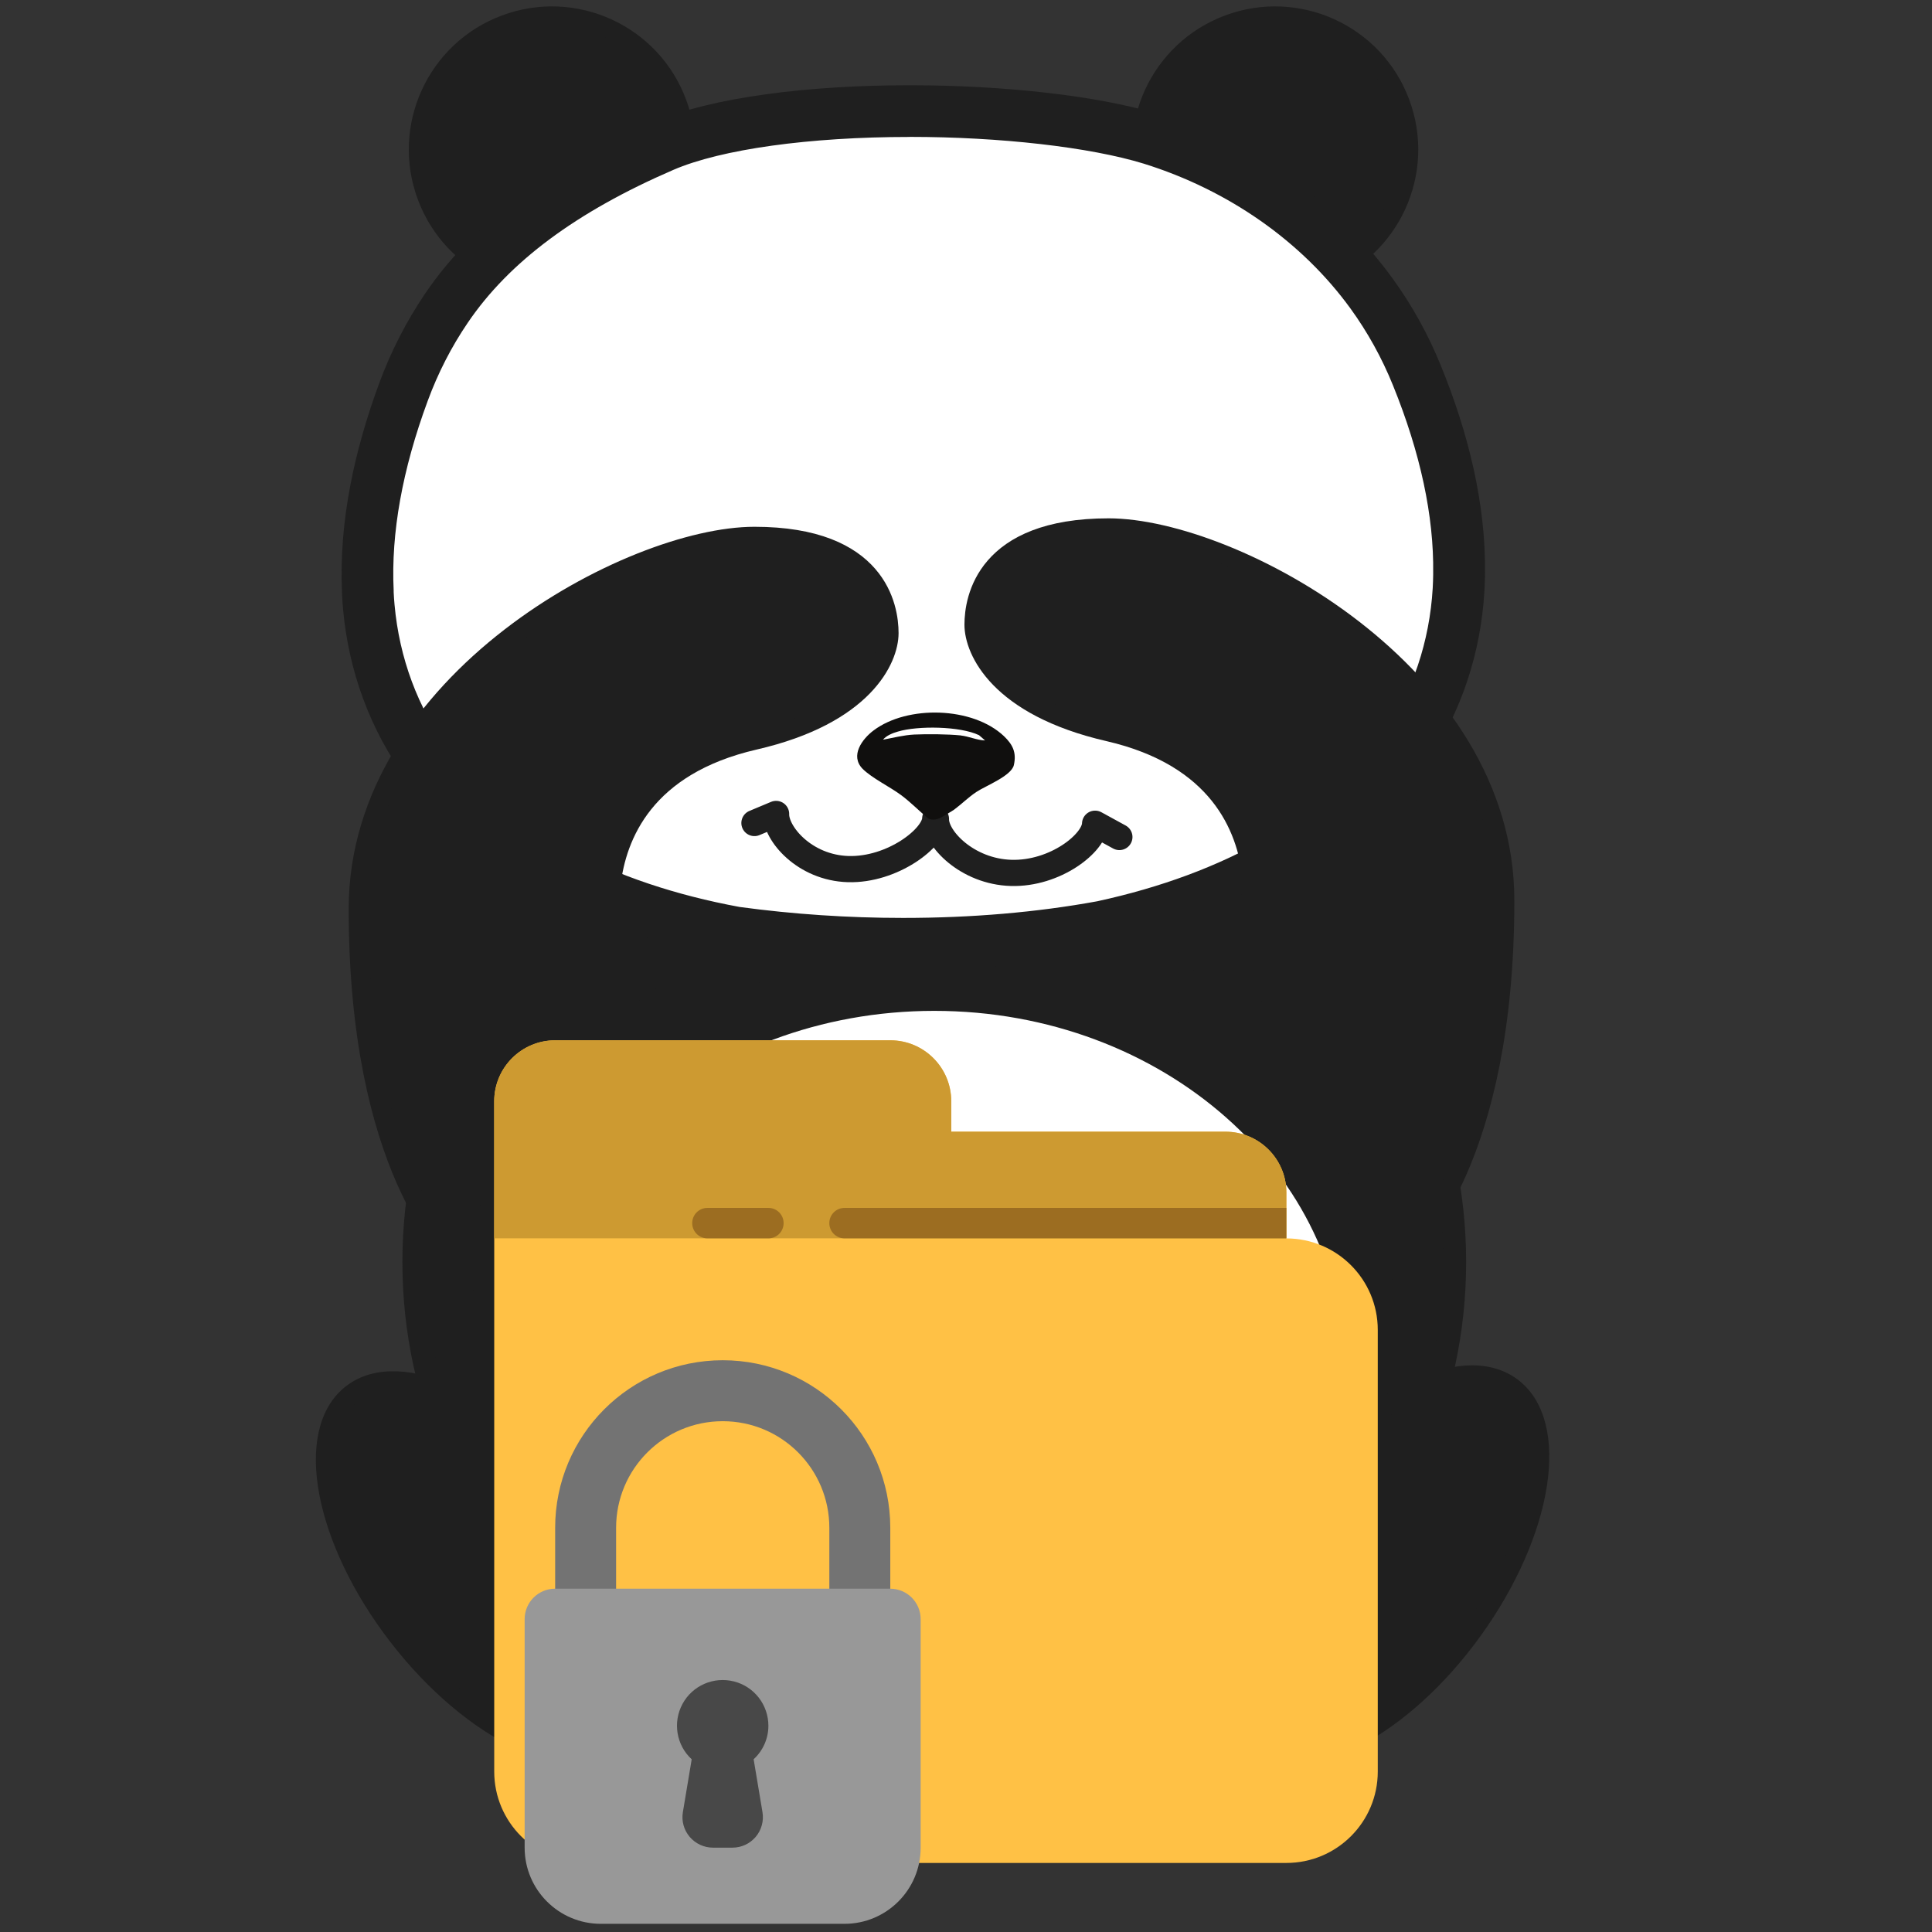 <svg width="121" height="121" viewBox="0 0 121 121" fill="none" xmlns="http://www.w3.org/2000/svg">
<rect x="0" y="0" width="121" height="121" fill="#333333" stroke="none"/>
<path d="M58.513 110.213C76.512 110.213 91.103 96.257 91.103 79.042C91.103 61.826 76.512 47.87 58.513 47.87C40.513 47.87 25.922 61.826 25.922 79.042C25.922 96.257 40.513 110.213 58.513 110.213Z" fill="#1F1F1F" stroke="#1F1F1F" stroke-width="1.44" stroke-miterlimit="10"/>
<path d="M58.516 110.214C73.739 110.214 86.079 99.303 86.079 85.844C86.079 72.385 73.739 61.475 58.516 61.475C43.293 61.475 30.952 72.385 30.952 85.844C30.952 99.303 43.293 110.214 58.516 110.214Z" fill="white" stroke="#1F1F1F" stroke-width="3.67" stroke-miterlimit="10"/>
<path d="M92.242 102.108C96.696 95.935 97.768 89.099 94.636 86.839C91.504 84.579 85.354 87.752 80.9 93.925C76.446 100.099 75.374 106.935 78.506 109.195C81.638 111.455 87.788 108.282 92.242 102.108Z" fill="#1F1F1F" stroke="#1F1F1F" stroke-width="1.2" stroke-miterlimit="10"/>
<path d="M35.992 93.933C40.642 99.961 41.933 106.759 38.874 109.117C35.816 111.475 29.572 108.497 24.922 102.469C20.273 96.445 18.982 89.646 22.04 87.288C25.098 84.931 31.343 87.908 35.992 93.936V93.933Z" fill="#1F1F1F" stroke="#1F1F1F" stroke-width="1.2" stroke-miterlimit="10"/>
<path d="M59.571 89.008C59.571 89.591 59.098 90.064 58.514 90.064C57.931 90.064 57.459 89.591 57.459 89.008C57.459 88.425 57.931 87.952 58.514 87.952C59.098 87.952 59.571 88.425 59.571 89.008Z" fill="#1F1F1F"/>
<path d="M87.697 6.446C89.31 10.773 87.11 15.591 82.78 17.205C78.453 18.818 73.635 16.618 72.021 12.288C70.408 7.961 72.608 3.143 76.939 1.529C81.265 -0.084 86.084 2.116 87.697 6.446Z" fill="#1F1F1F" stroke="#1F1F1F" stroke-width="1.2" stroke-miterlimit="10"/>
<path d="M42.407 6.446C44.021 10.773 41.821 15.591 37.49 17.205C33.163 18.818 28.345 16.618 26.732 12.288C25.118 7.961 27.318 3.143 31.649 1.529C35.976 -0.084 40.794 2.116 42.407 6.446Z" fill="#1F1F1F" stroke="#1F1F1F" stroke-width="1.2" stroke-miterlimit="10"/>
<path d="M56.565 59.102C53.026 59.102 49.484 58.863 46.033 58.39C41.904 57.635 38.131 56.374 34.886 54.643C31.48 52.831 28.752 50.554 26.775 47.878C24.696 45.054 23.424 41.644 23.094 38.014C23.068 37.721 23.046 37.423 23.031 37.127C22.852 33.243 23.603 29.037 25.265 24.538C25.954 22.675 26.856 20.912 27.949 19.298C30.713 15.221 35.154 11.902 41.516 9.152C44.746 7.755 50.379 6.952 56.964 6.952C62.871 6.952 68.537 7.609 72.115 8.701C77.74 10.454 82.632 13.886 85.884 18.367C87.028 19.944 87.989 21.678 88.737 23.519C90.545 27.963 91.432 32.143 91.374 35.942V36.034C91.366 36.323 91.359 36.62 91.341 36.914C91.132 40.555 89.969 44.005 87.978 46.891C86.09 49.63 83.439 51.992 80.091 53.913C76.901 55.743 73.172 57.129 68.999 58.031C65.156 58.735 60.954 59.098 56.557 59.098L56.565 59.102Z" fill="white"/>
<path d="M56.971 8.573C62.639 8.573 68.264 9.215 71.63 10.249C76.933 11.902 81.531 15.122 84.578 19.32C85.645 20.791 86.543 22.408 87.24 24.131C88.963 28.374 89.811 32.341 89.759 35.906V36.005C89.755 36.279 89.745 36.555 89.73 36.83C89.535 40.174 88.472 43.338 86.653 45.982C84.904 48.519 82.429 50.719 79.294 52.52C76.262 54.262 72.705 55.582 68.715 56.447C64.931 57.14 60.843 57.489 56.563 57.489C53.124 57.489 49.677 57.258 46.326 56.803C42.322 56.066 38.728 54.859 35.648 53.22C32.454 51.523 29.909 49.403 28.079 46.924C26.173 44.343 25.01 41.211 24.71 37.875C24.684 37.6 24.666 37.328 24.655 37.083V36.969C24.482 33.39 25.201 29.397 26.789 25.103C27.43 23.361 28.274 21.715 29.297 20.212C31.882 16.398 36.095 13.267 42.167 10.641C45.16 9.347 50.697 8.577 56.974 8.577M56.974 5.339C50.785 5.339 44.61 6.058 40.884 7.671C35.325 10.073 30.041 13.347 26.62 18.396C25.443 20.134 24.482 22.016 23.756 23.985C22.213 28.169 21.212 32.646 21.421 37.123C21.421 37.156 21.421 37.185 21.421 37.218C21.435 37.534 21.457 37.849 21.487 38.164C21.835 42.018 23.177 45.725 25.476 48.846C27.735 51.908 30.786 54.298 34.126 56.077C37.771 58.017 41.764 59.26 45.816 59.997C49.388 60.484 53.018 60.723 56.563 60.723C61.041 60.723 65.393 60.345 69.35 59.619C73.376 58.75 77.325 57.379 80.907 55.325C84.189 53.44 87.163 50.95 89.323 47.819C91.523 44.629 92.744 40.878 92.968 37.017C92.986 36.701 92.997 36.382 93.004 36.067C93.004 36.034 93.004 36.005 93.004 35.971C93.07 31.491 91.926 27.043 90.247 22.914C89.459 20.971 88.439 19.119 87.203 17.421C83.617 12.486 78.381 8.962 72.602 7.161C68.8 5.995 62.881 5.339 56.978 5.339H56.974Z" fill="#1F1F1F"/>
<path d="M28.304 78.488C28.304 78.488 22.438 73.197 22.438 56.924C22.438 42.675 39.529 33.592 47.251 33.592C54.973 33.592 55.677 38.043 55.677 39.653C55.677 41.263 54.126 44.779 47.251 46.36C40.376 47.944 38.619 52.315 38.267 55.406C37.915 58.497 41.256 61.06 41.256 61.06C35.183 65.046 30.791 70.777 28.304 78.485V78.488Z" fill="#1F1F1F" stroke="#1F1F1F" stroke-width="1.2" stroke-miterlimit="10"/>
<path d="M88.376 77.96C88.376 77.96 94.243 72.669 94.243 56.395C94.243 42.146 77.152 33.063 69.429 33.063C61.707 33.063 61.003 37.515 61.003 39.125C61.003 40.734 62.554 44.251 69.429 45.831C76.305 47.415 78.061 51.786 78.413 54.877C78.765 57.969 75.425 60.532 75.425 60.532C81.291 64.833 85.538 70.718 88.376 77.956V77.96Z" fill="#1F1F1F" stroke="#1F1F1F" stroke-width="1.2" stroke-miterlimit="10"/>
<path d="M58.573 51.27C58.536 52.484 55.878 54.511 53.124 54.431C50.37 54.35 48.57 52.19 48.607 50.977L47.25 51.545" stroke="#1F1F1F" stroke-width="1.64" stroke-linecap="round" stroke-linejoin="round"/>
<path d="M58.618 51.292C58.581 52.506 60.573 54.589 63.326 54.669C66.08 54.75 68.552 52.803 68.585 51.589L70.106 52.421" stroke="#1F1F1F" stroke-width="1.64" stroke-linecap="round" stroke-linejoin="round"/>
<path d="M62.878 46.106C60.928 44.255 56.835 44.148 54.712 45.747C53.997 46.282 53.224 47.331 54.023 48.149C54.599 48.728 55.75 49.286 56.439 49.799C57.03 50.239 57.554 50.778 58.119 51.251C58.269 51.346 58.614 51.398 59.017 51.156C59.072 51.123 59.629 50.8 59.765 50.701C60.238 50.349 60.645 49.935 61.148 49.601C61.734 49.212 63.348 48.596 63.498 47.914C63.674 47.126 63.425 46.631 62.878 46.106ZM60.172 46.059C59.373 45.978 58.075 45.967 57.257 46.004C56.601 46.037 55.944 46.209 55.303 46.327C55.504 46.07 55.915 45.908 56.238 45.817C57.484 45.443 60.132 45.476 61.316 46.044L61.694 46.374C61.181 46.356 60.671 46.117 60.168 46.062L60.172 46.059Z" fill="#100F0E"/>
<path d="M86.289 83.281V110.951C86.289 114.112 83.726 116.675 80.565 116.675H36.677C33.516 116.675 30.953 114.112 30.953 110.951V68.973C30.953 66.865 32.661 65.156 34.77 65.156H55.759C57.867 65.156 59.576 66.865 59.576 68.973V70.88H76.748C78.856 70.88 80.565 72.589 80.565 74.697V77.561C83.726 77.565 86.285 80.124 86.289 83.285V83.281Z" fill="#FFC145"/>
<path d="M80.565 74.693V77.557H30.953V68.969C30.953 66.861 32.662 65.152 34.77 65.152H55.759C57.868 65.152 59.576 66.861 59.576 68.969V70.876H76.748C78.856 70.876 80.565 72.585 80.565 74.693Z" fill="#CD9A31"/>
<path d="M48.124 77.557H44.306C43.778 77.557 43.353 77.132 43.353 76.604C43.353 76.076 43.778 75.65 44.306 75.65H48.124C48.652 75.65 49.077 76.076 49.077 76.604C49.077 77.132 48.652 77.557 48.124 77.557Z" fill="#9C6D21"/>
<path d="M80.563 75.65V77.557H52.893C52.365 77.557 51.94 77.132 51.94 76.604C51.94 76.076 52.365 75.65 52.893 75.65H80.563Z" fill="#9C6D21"/>
<path d="M51.941 101.41V95.686C51.941 91.997 48.952 89.009 45.264 89.009C41.575 89.009 38.586 91.997 38.586 95.686V101.41H34.769V95.686C34.769 89.889 39.466 85.191 45.264 85.191C51.061 85.191 55.758 89.889 55.758 95.686V101.41H51.941Z" fill="#737373"/>
<path d="M34.765 99.499H55.754C56.806 99.499 57.66 100.353 57.66 101.406V115.717C57.66 118.35 55.526 120.488 52.89 120.488H37.629C34.996 120.488 32.858 118.354 32.858 115.717V101.406C32.858 100.353 33.712 99.499 34.765 99.499Z" fill="#989898"/>
<path d="M48.124 108.087C48.124 106.774 47.24 105.63 45.968 105.307C44.696 104.985 43.368 105.564 42.745 106.715C42.122 107.867 42.356 109.297 43.321 110.184L42.767 113.499C42.675 114.053 42.833 114.617 43.196 115.043C43.559 115.468 44.091 115.717 44.652 115.717H45.873C46.434 115.717 46.965 115.472 47.328 115.043C47.691 114.614 47.846 114.049 47.754 113.495L47.2 110.181C47.787 109.642 48.124 108.882 48.124 108.087Z" fill="#484848"/>
</svg>
